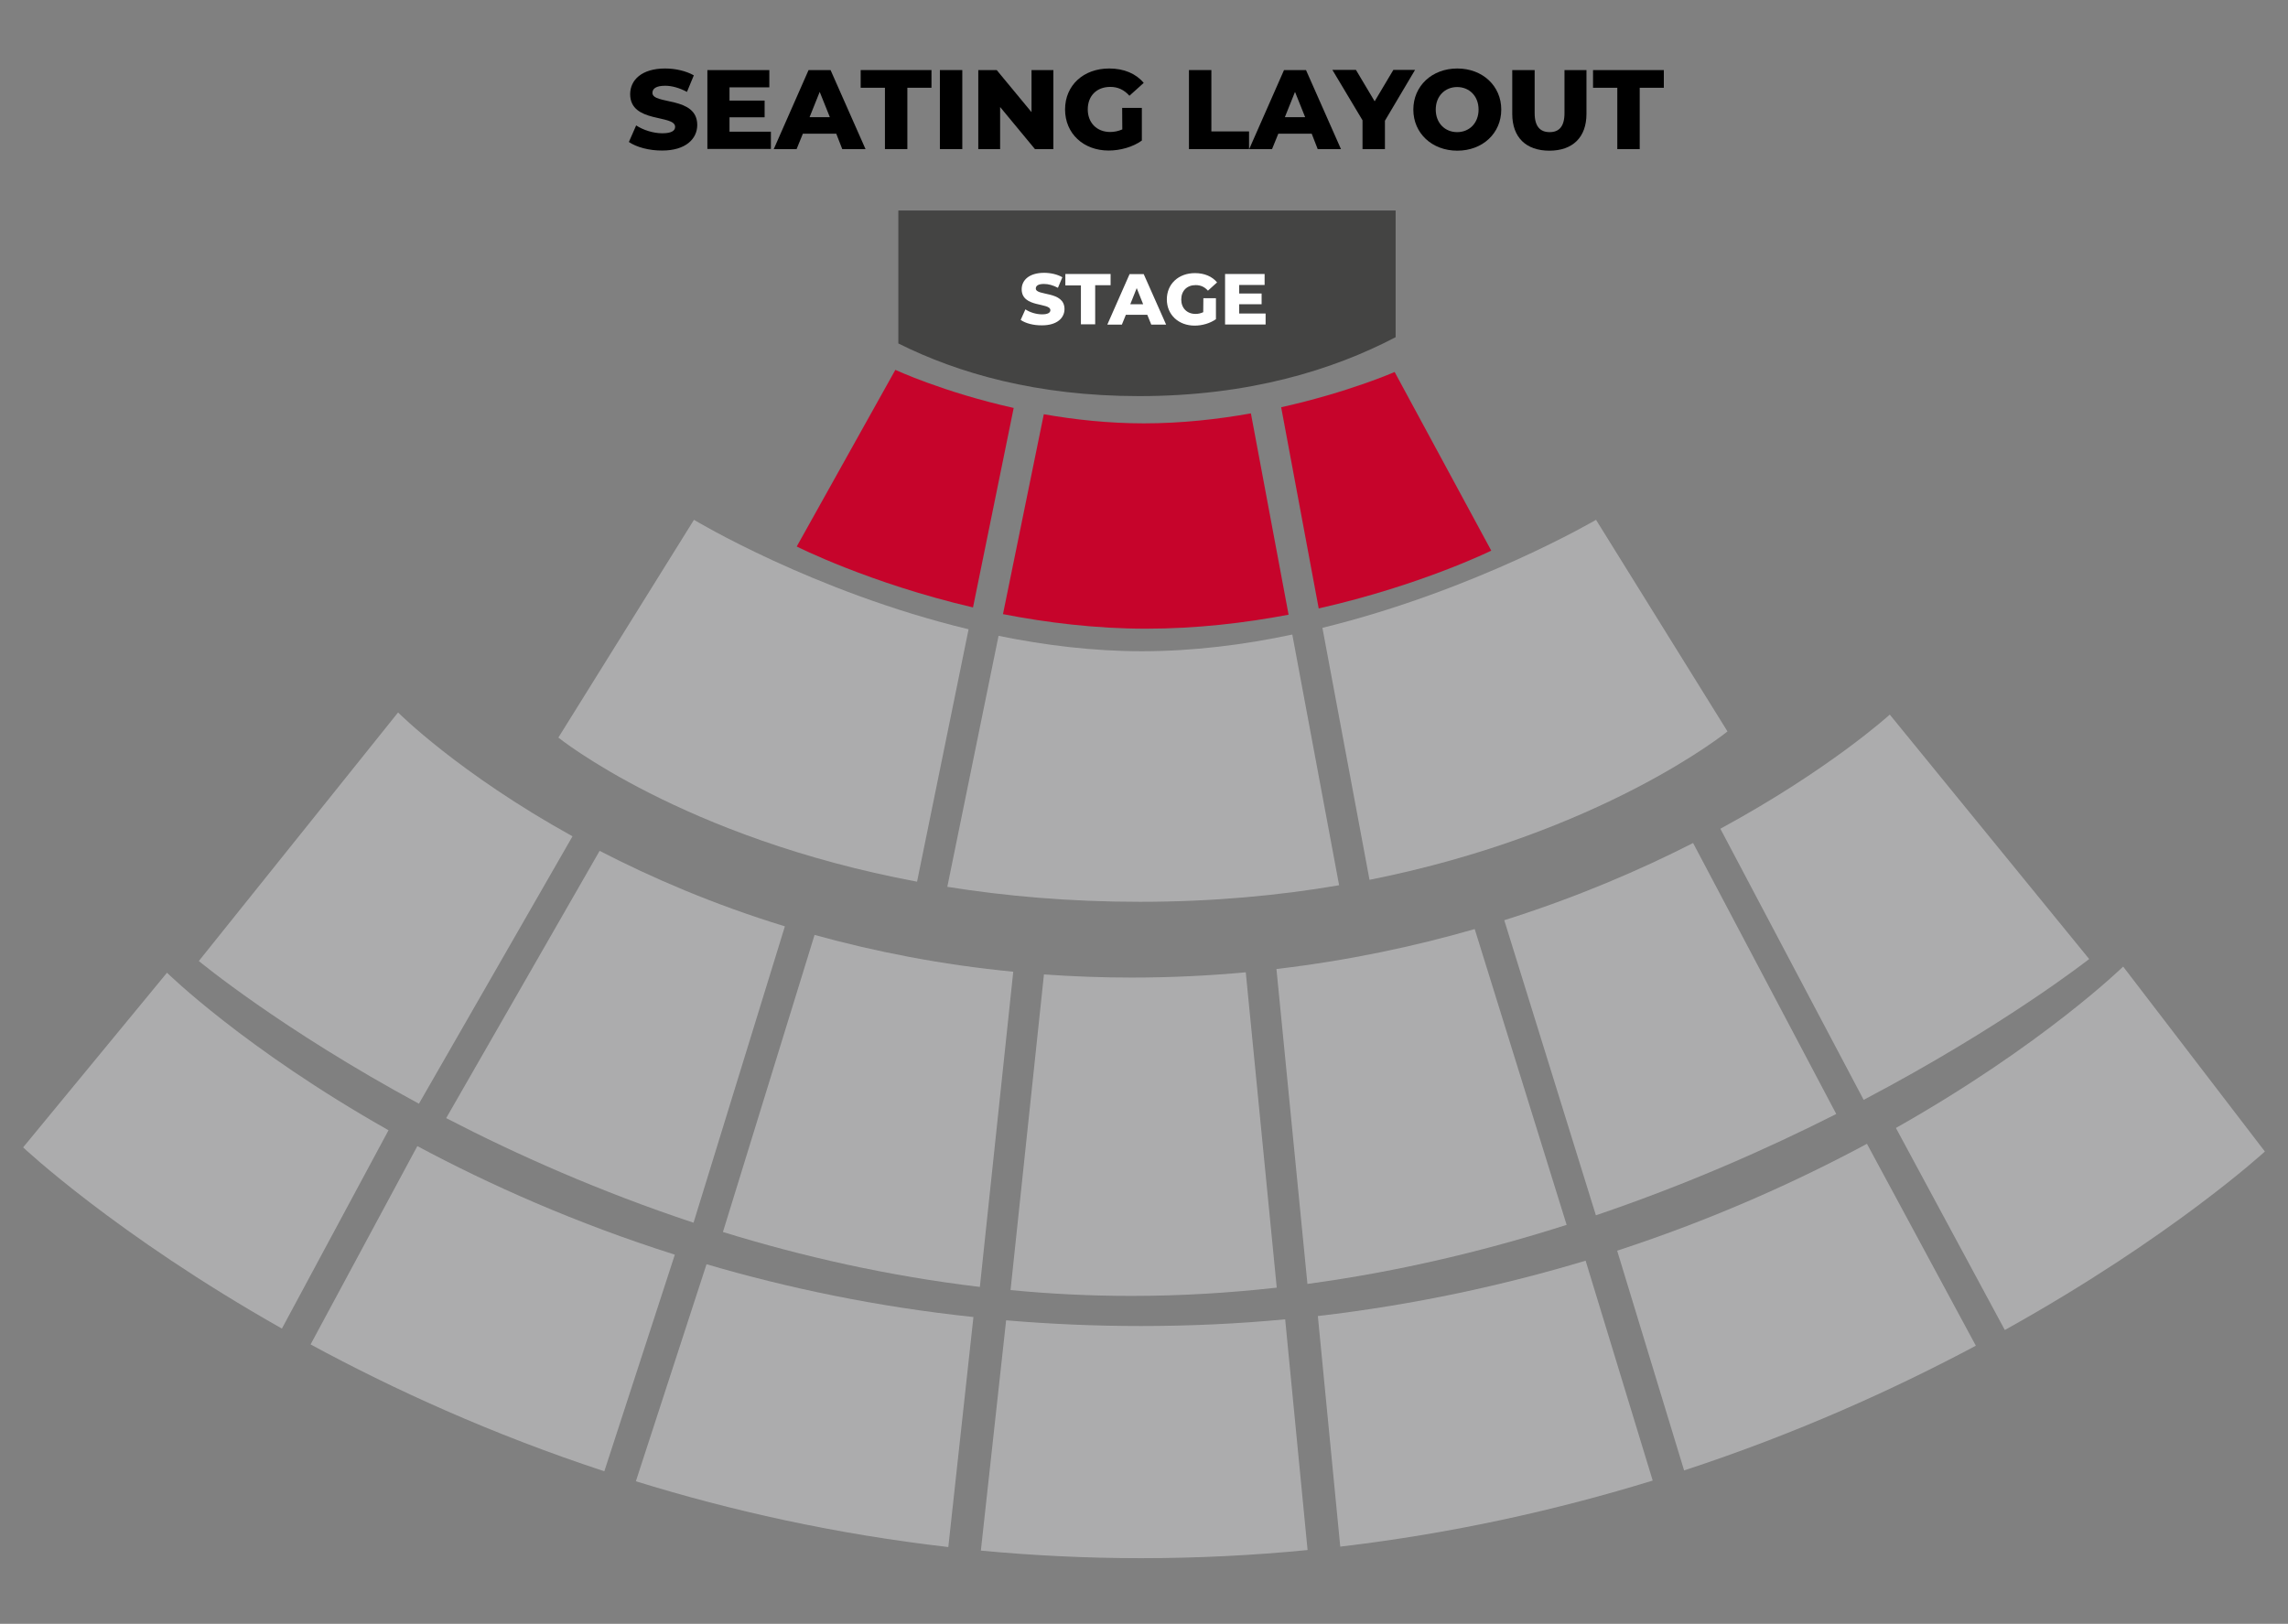 <?xml version="1.0" encoding="utf-8"?>
<!-- Generator: Adobe Illustrator 25.4.8, SVG Export Plug-In . SVG Version: 6.00 Build 0)  -->
<svg version="1.1" id="Layer_1" xmlns="http://www.w3.org/2000/svg" xmlns:xlink="http://www.w3.org/1999/xlink" x="0px" y="0px"
	 viewBox="0 0 1603 1138" style="enable-background:new 0 0 1603 1138;" xml:space="preserve">
<rect x="0" y="0" width="1603" height="1138" fill="#808080" stroke="none"/>
<style type="text/css">
	.st0{fill:#ACACAD;}
	.st1{fill:#C6042B;}
	.st2{fill:#444443;}
	.st3{fill:#FFFFFF;}
</style>
<path class="st0" d="M792.8,908.2c34.6,0,68.6-2.1,101.7-5.8l-21.7-221c-25.8,2.4-52.4,3.7-80,3.7c-21.1,0-41.6-0.8-61.4-2.2
	L708,904.1C735.7,906.8,764,908.2,792.8,908.2z"/>
<path class="st0" d="M401.1,586.1c-80-44.3-122.2-86.8-122.2-86.8L139.3,673.5c0,0,57.3,47.6,154.2,100L401.1,586.1z"/>
<path class="st0" d="M485.9,856.9l64-207.7c-49.9-15.3-93.2-34-129.8-52.9L312.6,783.6C362,809.2,420.5,835.2,485.9,856.9z"/>
<path class="st0" d="M686.5,901.9L709.9,681c-50.6-4.9-97-14.1-139.2-25.8l-64.2,208.2C562.2,880.6,622.6,894.3,686.5,901.9z"/>
<path class="st0" d="M1097.6,858.4l-64.4-207.3c-42.3,12.2-88.7,22.1-138.9,28L916,899.8C980.3,891.1,1041.3,876.4,1097.6,858.4z"/>
<path class="st0" d="M1463.7,672.1L1324,500.8c0,0-41.9,38.3-118.7,80l100.4,190C1404.3,718.9,1463.7,672.1,1463.7,672.1z"/>
<path class="st0" d="M1286.5,780.7l-100.3-189.9c-37.3,19-81.6,38.1-132.3,54.1l64.2,206.8C1181.2,830.3,1238.1,805.2,1286.5,780.7z
	"/>
<path class="st0" d="M800,456.4c-34.3,0-68.2-4.2-100.4-10.8l-35.9,175.9c40.6,6.5,85.6,10.5,134.9,10.5c51,0,97.6-4.4,139.6-11.6
	l-32.8-175.7C871.6,451.9,835.9,456.4,800,456.4z"/>
<path class="st0" d="M1210.3,512.6l-92.1-148.3c0,0-83.7,49.2-191.7,75.7l33,176.6C1122.2,584.2,1210.3,512.6,1210.3,512.6z"/>
<path class="st0" d="M678.6,441c-108.8-26.2-192.4-76.7-192.4-76.7l-95,152.6c0,0,87,70.3,251.3,101L678.6,441z"/>
<path class="st1" d="M627.3,259.2L558.2,383c0,0,50.7,25.7,123.5,42.7l28.5-139.8C661,274.9,627.3,259.2,627.3,259.2z"/>
<path class="st1" d="M802.9,440.6c35.4,0,69.2-4,99.9-9.8l-26.4-141.1c-23,4.1-48.5,7-75,7c-24.7,0-48.5-2.6-70.1-6.4l-28.6,140.1
	C733.7,436.4,767.7,440.6,802.9,440.6z"/>
<path class="st1" d="M1044.8,385.9l-67.7-125.2c0,0-32.3,14.2-79.5,24.7l26.3,141C995.5,410.2,1044.8,385.9,1044.8,385.9z"/>
<g>
	<path class="st0" d="M292.4,803.2l-74.8,139c57.7,31.3,126.8,62.9,205.8,88.9l49.4-151.8C403.1,857.2,342.6,830.1,292.4,803.2z"/>
	<path class="st0" d="M1133,876.5l46.9,154c78.4-25.7,147-56.8,204.4-87.4L1308,801.6C1258.9,828,1200.3,854.5,1133,876.5z"/>
	<path class="st0" d="M117,681.7L16.2,804.1c0,0,64.8,61.1,181.3,127l74.7-139C171.2,735,117,681.7,117,681.7z"/>
	<path class="st0" d="M799.3,929.3c-32.5,0-64-1.4-94.4-4l-17.7,161.4c36.2,3.4,73.6,5.3,112.1,5.3c40.1,0,79.1-2,116.8-5.7
		l-15.7-161.7C867.9,927.7,834.2,929.3,799.3,929.3z"/>
	<path class="st0" d="M923.3,922.3l15.7,161.6c79.1-9.3,152.3-25.8,218.9-46.3l-47-154.1C1054.1,900.6,991.4,914.4,923.3,922.3z"/>
	<path class="st0" d="M1586.8,807l-99.3-129.6c0,0-55.9,54.7-159.2,113.1l76.3,141.6C1521.5,867.1,1586.8,807,1586.8,807z"/>
	<path class="st0" d="M495,886l-49.5,152.1c66.5,20.6,139.7,37,218.9,46.1L682,923C614,915.8,551.6,902.6,495,886z"/>
</g>
<g>
	<path class="st2" d="M629.4,147.6v93.1c41.6,20.8,96.9,36.9,168.7,36.9c76.8,0,135.8-18.3,179.7-41.3v-88.8H629.4V147.6z"/>
</g>
<g>
	<path class="st3" d="M715.1,224.2l3.3-7.4c3.1,2.1,7.6,3.5,11.7,3.5c4.1,0,5.8-1.2,5.8-2.9c0-5.6-20.1-1.5-20.1-14.7
		c0-6.3,5.2-11.5,15.7-11.5c4.6,0,9.4,1.1,12.8,3.1l-3.1,7.4c-3.4-1.8-6.7-2.7-9.8-2.7c-4.2,0-5.7,1.4-5.7,3.2
		c0,5.4,20.1,1.4,20.1,14.4c0,6.2-5.2,11.4-15.7,11.4C724.2,228.1,718.5,226.6,715.1,224.2z"/>
	<path class="st3" d="M757.3,200h-10.9v-8h31.7v7.9h-10.8v27.4h-10V200z"/>
	<path class="st3" d="M803.8,220.6h-15l-2.8,6.9h-10.2l15.6-35.4h9.9l15.7,35.4h-10.4L803.8,220.6z M800.9,213.2l-4.5-11.3
		l-4.5,11.3H800.9z"/>
	<path class="st3" d="M843.1,209h8.8v14.7c-4.1,2.9-9.7,4.5-14.9,4.5c-11.3,0-19.5-7.6-19.5-18.4c0-10.8,8.2-18.4,19.7-18.4
		c6.6,0,12,2.3,15.5,6.5l-6.4,5.8c-2.4-2.7-5.2-3.9-8.6-3.9c-6.1,0-10.1,4-10.1,10.1c0,6,4,10.1,10,10.1c1.9,0,3.6-0.4,5.4-1.2
		L843.1,209L843.1,209z"/>
	<path class="st3" d="M886.7,219.7v7.7h-28.4V192H886v7.7h-17.8v6h15.7v7.5h-15.7v6.5H886.7z"/>
</g>
<g>
	<path d="M440.6,99.5l5.1-11.6c4.9,3.2,11.9,5.5,18.3,5.5c6.5,0,9-1.8,9-4.5c0-8.8-31.5-2.4-31.5-22.9c0-9.9,8.1-18,24.5-18
		c7.2,0,14.6,1.7,20.1,4.8l-4.8,11.6c-5.3-2.8-10.5-4.3-15.3-4.3c-6.6,0-8.9,2.2-8.9,5c0,8.5,31.4,2.1,31.4,22.5
		c0,9.7-8.1,17.9-24.5,17.9C454.9,105.6,445.8,103.1,440.6,99.5z"/>
	<path d="M540.1,92.3v12.1h-44.5V49.1H539v12.1h-27.9v9.3h24.6v11.7h-24.6v10.1C511.1,92.3,540.1,92.3,540.1,92.3z"/>
	<path d="M585.9,93.7h-23.4l-4.4,10.8h-16l24.4-55.4h15.4l24.5,55.4h-16.3L585.9,93.7z M581.4,82.1l-7.1-17.7l-7.1,17.7
		C567.2,82.1,581.4,82.1,581.4,82.1z"/>
	<path d="M620,61.5h-17V49.1h49.6v12.4h-16.9v43H620V61.5z"/>
	<path d="M658.5,49.1h15.7v55.4h-15.7V49.1z"/>
	<path d="M738,49.1v55.4h-12.9L700.7,75v29.5h-15.3V49.1h12.9l24.4,29.5V49.1H738z"/>
	<path d="M786.2,75.6H800v22.9c-6.4,4.6-15.2,7-23.3,7c-17.6,0-30.5-11.9-30.5-28.8S759.1,48,777.1,48c10.4,0,18.8,3.6,24.2,10.1
		l-10,9c-3.8-4.2-8.1-6.2-13.4-6.2c-9.5,0-15.8,6.2-15.8,15.8c0,9.3,6.3,15.8,15.7,15.8c2.9,0,5.7-0.6,8.5-1.8L786.2,75.6
		L786.2,75.6z"/>
	<path d="M833,49.1h15.7v43h26.4v12.4H833V49.1z"/>
	<path d="M919,93.7h-23.4l-4.4,10.8h-16l24.4-55.4H915l24.5,55.4h-16.3L919,93.7z M914.4,82.1l-7.1-17.7l-7.1,17.7
		C900.2,82.1,914.4,82.1,914.4,82.1z"/>
	<path d="M970.3,84.6v19.9h-15.7V84.3L933.5,49H950l13.1,22l13.1-22h15.2L970.3,84.6z"/>
	<path d="M990.2,76.8c0-16.6,13.1-28.8,30.8-28.8c17.7,0,30.8,12.2,30.8,28.8s-13.1,28.8-30.8,28.8
		C1003.3,105.6,990.2,93.4,990.2,76.8z M1035.9,76.8c0-9.6-6.6-15.8-15-15.8s-15,6.2-15,15.8s6.6,15.8,15,15.8
		C1029.4,92.6,1035.9,86.3,1035.9,76.8z"/>
	<path d="M1059.5,79.8V49.1h15.7v30.2c0,9.5,4,13.3,10.5,13.3s10.4-3.8,10.4-13.3V49.1h15.4v30.7c0,16.5-9.7,25.8-26,25.8
		S1059.5,96.3,1059.5,79.8z"/>
	<path d="M1133.1,61.5h-17V49.1h49.6v12.4h-16.9v43h-15.7V61.5z"/>
</g>
</svg>

